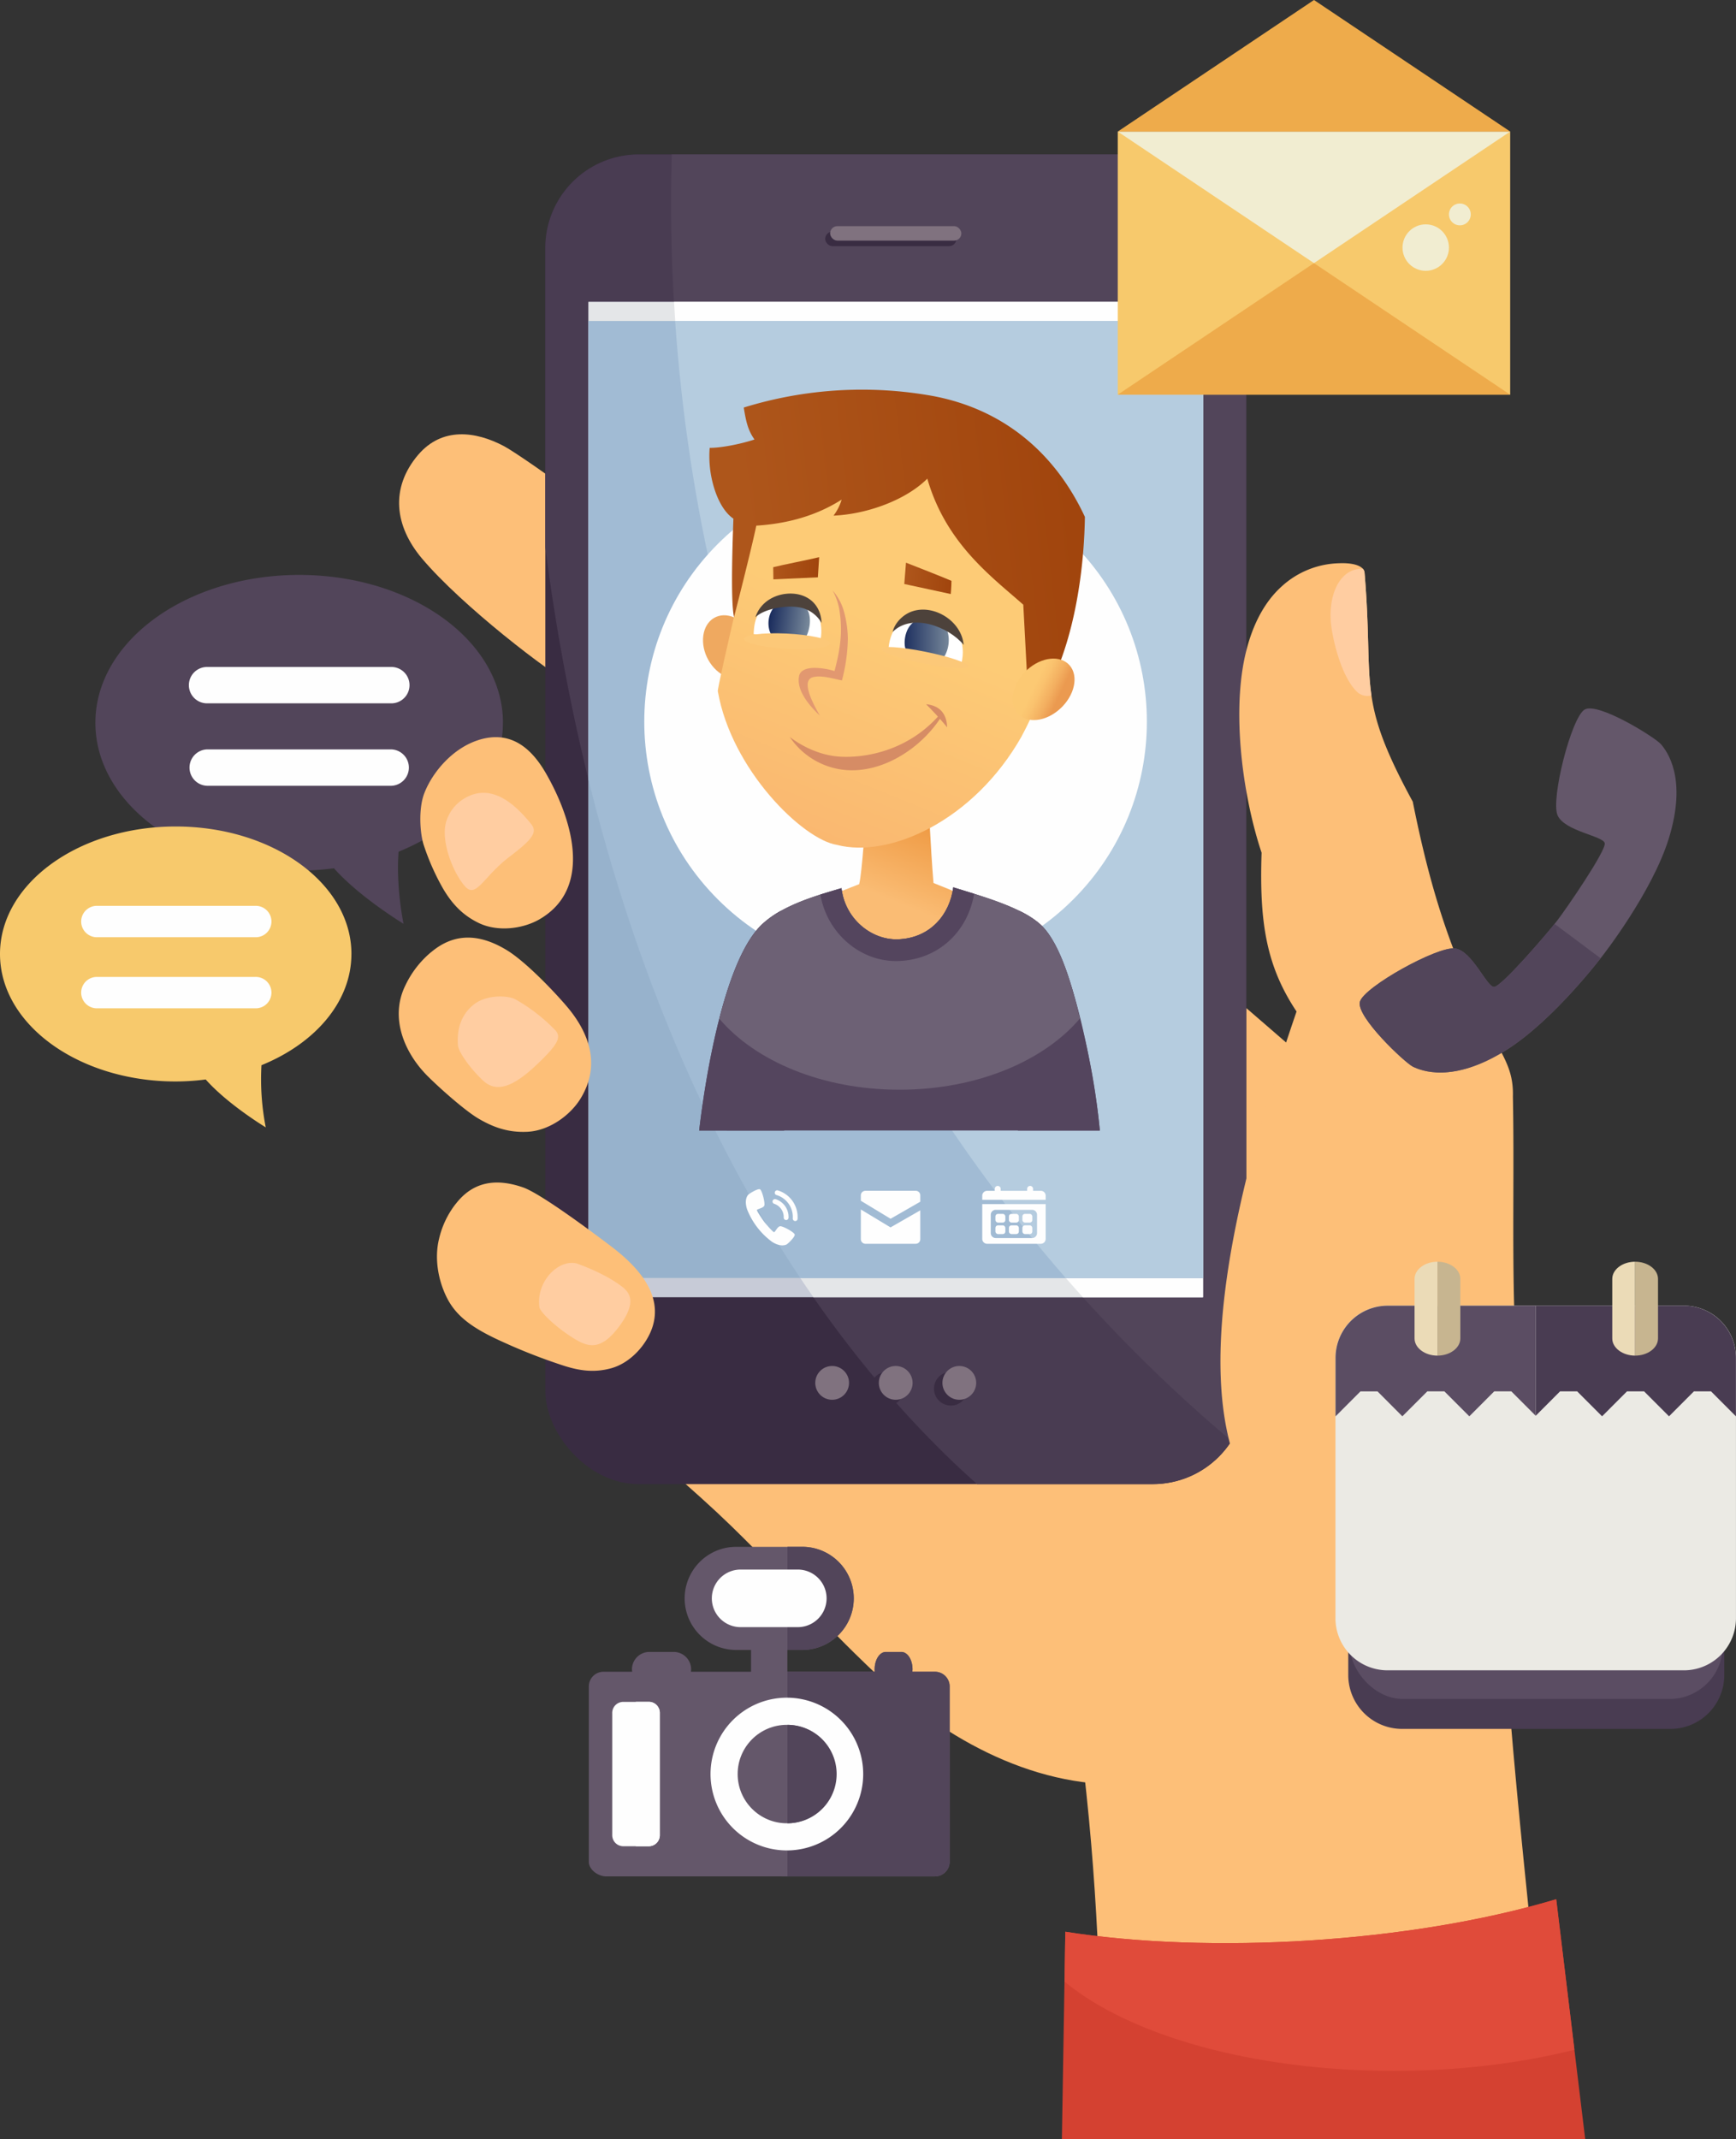<svg xmlns="http://www.w3.org/2000/svg" xmlns:xlink="http://www.w3.org/1999/xlink" viewBox="0 0 733.46 903.36"><rect x="0" y="0" width="733.46" height="903.36" fill="#333333" stroke="none"/><style><![CDATA[.t{fill-rule:evenodd}.u{fill:#fefefe}.v{fill:#52455a}.w{fill:#fdbf78}.x{fill:#392c42}.y{fill:#493c52}.z{fill:#64576a}]]></style><defs><linearGradient id="A" x1="397.39" y1="323.29" x2="374.68" y2="379.49" xlink:href="#J"><stop offset="0" stop-color="#eb8e32"/><stop offset=".2" stop-color="#eb8e32"/><stop offset="1" stop-color="#fabc74"/></linearGradient><linearGradient id="B" x1="326.29" y1="387.67" x2="376.47" y2="263.74" xlink:href="#J"><stop offset="0" stop-color="#f8b06e"/><stop offset="1" stop-color="#fdcb76"/></linearGradient><linearGradient id="C" x1="454.5" y1="226.31" x2="316.83" y2="242.11" xlink:href="#J"><stop offset="0" stop-color="#a1450d"/><stop offset="1" stop-color="#ae561b"/></linearGradient><linearGradient id="D" x1="447.45" y1="294.16" x2="437.15" y2="289.27" xlink:href="#J"><stop offset="0" stop-color="#eb9a50"/><stop offset=".33" stop-color="#f3af60"/><stop offset=".73" stop-color="#fac26e"/><stop offset="1" stop-color="#fcc973"/></linearGradient><linearGradient id="E" x1="379.91" y1="269.42" x2="403" y2="269.35" xlink:href="#J"><stop offset="0" stop-color="#142659"/><stop offset="1" stop-color="#8091a0"/></linearGradient><linearGradient id="F" x1="324.04" y1="260.23" x2="343.4" y2="262.79" xlink:href="#E"/><linearGradient id="G" x1="345.24" y1="240.75" x2="326.98" y2="239.18" xlink:href="#C"/><linearGradient id="H" x1="401.84" y1="244.99" x2="382.81" y2="243.53" xlink:href="#C"/><path id="I" d="M607.32 572.5c5.32 0 9.67-3.26 9.67-7.25V540.1c0-4-4.35-7.26-9.67-7.26z"/><linearGradient id="J" gradientUnits="userSpaceOnUse"/></defs><g class="t"><path d="M212.5 305.25c0-34.5-38.55-62.45-86.1-62.45s-86.1 28-86.1 62.45 38.55 62.44 86.1 62.44a119.9 119.9 0 0 0 14.7-1c10.9 12.27 29.4 23.44 29.4 23.44s-3.25-15.28-2.1-30.44c26.28-10.7 44.08-31.03 44.08-54.44z" class="v"/><path d="M165.34,331.85H87.48a7.69,7.69,0,0,1,0-15.37h77.86a7.69,7.69,0,0,1,0,15.37ZM87.48,281.67h77.86a7.68,7.68,0,0,1,0,15.36H87.48a7.68,7.68,0,0,1,0-15.36Z" class="u"/><path d="M148.48 402.88c0-29.74-33.24-53.84-74.24-53.84S0 373.14 0 402.88s33.24 53.84 74.24 53.84a101.1 101.1 0 0 0 12.67-.84c9.4 10.6 25.37 20.22 25.37 20.22a105.51 105.51 0 0 1-1.81-26.25c22.66-9.2 38-26.78 38-46.97z" fill="#f7c96c"/><path d="M107.8,425.82H40.67a6.63,6.63,0,0,1,0-13.25H107.8a6.63,6.63,0,1,1,0,13.25ZM40.67,382.55H107.8a6.63,6.63,0,1,1,0,13.25H40.67a6.63,6.63,0,0,1,0-13.25Z" class="u"/><g class="w"><path d="M176.75 192c10-11.67 24.12-10 36.23-3.56 8.23 4.37 59.2 41.07 66.4 48.58 10.77 11.2 17.06 25.4 8.86 41-4.1 7.8-13.23 15.45-23.2 16.5-8.6.9-15.47-1.22-22.24-4.72-10.54-5.44-47.7-34-64.57-54-11.37-13.52-13.62-29.55-1.5-43.8zm460.57 425.48c-3.54 22.93-3.8 36.36-3.18 49 3.8 76.37 14.42 160 21.4 236.84h-189c-1.83-63.73-2.4-106.63-10.12-168.3 61.3-35.37 119.6-82.13 180.9-117.53z"/><path d="M557.33 697.34c-18.23 35.73-43.27 52.25-74 55.62-39.83 4.36-80.2-14.9-112-44.9-29.63-28-33.16-35.15-62.34-63.57-3.95-3.84-8.2-7.8-12.66-11.82-20.3-18.36-44.7-38.18-62.8-55.6 61.82-64.55 126.87-173.68 188.7-238.23 46 36.55 81.65 67.22 122.72 102.78 40.3 65.64 60.14 104.33 91.46 169.15-6.92 53.02-56.82 72.58-79.08 86.58z"/></g><path d="M450.1 815.8c61 9.6 145.44 4.8 207.4-13.73l12.25 101.3h-221.1z" fill="#d44131"/><path d="M450.1 815.8c61 9.6 145.44 4.8 207.4-13.73l7.7 63.56c-22.65 5.7-48.64 8.94-76.28 8.94-59.92 0-112.1-15.22-139.16-37.7z" fill="#e04b3a"/></g><rect x="230.4" y="65.23" width="296.1" height="561.53" rx="39.39" class="x"/><g class="t"><path d="M412.83 626.76c-3.94-3.52-7.86-7.1-11.74-10.86-92.53-89.54-150.75-229.48-170.7-384.8V104.62a39.5 39.5 0 0 1 39.38-39.39H487.1a39.5 39.5 0 0 1 39.38 39.39v482.75a39.5 39.5 0 0 1-39.38 39.39z" class="y"/><path d="M283.82 65.23h203.3a39.5 39.5 0 0 1 39.38 39.39v482.75a39.13 39.13 0 0 1-6.18 21.13c-144-121-236.8-310.3-236.8-523.12 0-6.74.12-13.46.3-20.15z" class="v"/><path d="M348 579.33a7.13 7.13 0 1 0 7.13 7.13 7.13 7.13 0 0 0-7.13-7.13zm53.74 0a7.13 7.13 0 1 0 7.13 7.13 7.13 7.13 0 0 0-7.13-7.13zm-26.87 0a7.13 7.13 0 1 0 7.13 7.13 7.13 7.13 0 0 0-7.11-7.13z" class="x"/><path d="M351.58 576.88a7.13 7.13 0 1 0 7.13 7.13 7.13 7.13 0 0 0-7.13-7.13zm53.73 0a7.13 7.13 0 1 0 7.13 7.13 7.13 7.13 0 0 0-7.13-7.13zm-26.86 0a7.13 7.13 0 1 0 7.12 7.13 7.13 7.13 0 0 0-7.12-7.13z" fill="#80727f"/></g><rect x="348.64" y="97.83" width="55.44" height="6.12" rx="3.06" class="x"/><rect x="350.73" y="95.5" width="55.44" height="6.12" rx="3.06" fill="#80727f"/><path d="M248.63 127.5h259.62v420.35H248.63z" fill="#c7cbd7"/><g class="t"><path d="M343.65 547.84c-42.87-61.68-74.77-136.6-95-218.65V127.5h259.6v420.35z" fill="#e4e6e8"/><path d="M284.78 127.5h223.48v420.35h-50.74c-99.16-109.9-163.28-257.08-172.74-420.35z" class="u"/></g><path d="M248.63 135.63h259.62V539.7H248.63z" fill="#97b2cc"/><g class="t"><path d="M248.63 135.63h259.63V539.7H338.1C298 479.6 268 407.67 248.63 329.2z" fill="#a1bbd4"/><path d="M285.25 135.63h223V539.7h-58c-93.4-107.12-154.18-248.04-165-404.07z" fill="#b5ccdf"/><path d="M328.53 502.7a1.021 1.021 0 0 0-.36 2.01 9.67 9.67 0 0 1 6.78 9.75 1.07 1.07 0 0 0 .83 1.19 1 1 0 0 0 1.19-.83 11.78 11.78 0 0 0-8.44-12.12zm-1.53 5.64a5.93 5.93 0 0 1 4.12 5.93 1.024 1.024 0 1 0 2.04-.17 7.87 7.87 0 0 0-5.3-7.62 1.06 1.06 0 0 0-1.36.5 1 1 0 0 0 .5 1.36zm2.57 9.52c-1.13.16-2.06 2.53-2.55 2.5s-3.5-3.52-4.1-4.3-3.22-4.6-3.1-5.06 2.63-.77 3.08-1.82-.9-6.38-1.77-6.9-4.6 1.83-5 2.27-1.73 2.18-.5 6.14a31.23 31.23 0 0 0 10.6 13.78c3.5 2.2 5.55 1.33 6.07 1.1s3.73-3.27 3.46-4.24-5.05-3.63-6.18-3.47zm57.3-14.98h-21.22a1.94 1.94 0 0 0-1.94 1.94v2.28l12.57 7.6 12.54-7.2v-2.68a1.94 1.94 0 0 0-1.95-1.94zm-23.16 7.9l12.54 7.57 12.57-7.2v12.18a1.94 1.94 0 0 1-1.95 1.94h-21.22a1.94 1.94 0 0 1-1.94-1.94zm76-7.88h-3.24v-.82a1.25 1.25 0 0 0-2.5 0v.82h-11.18v-.82a1.25 1.25 0 1 0-2.5 0v.82H417a2.07 2.07 0 0 0-2 2.11v1.7h26.8V505a2.07 2.07 0 0 0-2.11-2.11zM415 523.2a2.07 2.07 0 0 0 2.07 2.07h22.66a2.07 2.07 0 0 0 2.07-2.07v-14.68H415v14.68zm3.6-10.2h0a2.07 2.07 0 0 1 2.07-2.07h15.4a2.07 2.07 0 0 1 2.07 2.07v7.77a2.07 2.07 0 0 1-2.07 2.07h-15.4a2.07 2.07 0 0 1-2.07-2.07z" class="u"/></g><rect x="420.57" y="512.64" width="4.19" height="3.67" rx="1.04" class="u"/><rect x="426.27" y="512.64" width="4.19" height="3.67" rx="1.04" class="u"/><rect x="431.96" y="512.64" width="4.19" height="3.67" rx="1.04" class="u"/><rect x="420.57" y="517.49" width="4.19" height="3.67" rx="1.04" class="u"/><rect x="426.27" y="517.49" width="4.19" height="3.67" rx="1.04" class="u"/><rect x="431.96" y="517.49" width="4.19" height="3.67" rx="1.04" class="u"/><g class="t"><path d="M192.55 508.43c7.38-9.6 17.2-10.85 28.36-7 7.6 2.6 30.1 19.48 37.26 24.9 10.64 8.06 22.25 20 17.4 34.37-2.43 7.18-9.15 14.93-17.48 17.17-7.18 1.93-13.3.95-19.55-1a241.84 241.84 0 0 1-26.35-10.26c-12.52-5.65-19.5-10.7-23.5-18.8-3.75-7.6-5.15-16.8-3.17-24.72a37.92 37.92 0 0 1 7.02-14.68zm-10.43-106.28c10.1-8.56 20.87-7.62 31.9-.95 7.52 4.54 18.87 16.15 25.27 23.6 9.5 11.07 14.65 24.7 6.16 38.87-4.25 7.12-13.22 13.84-22.64 14.3-8.12.4-14.47-1.94-20.65-5.57-5.67-3.34-16.17-12.66-21.17-17.63-10.1-9.92-16.48-24.92-9.73-38.6a41.31 41.31 0 0 1 10.85-14.04zm20.04-89.63c13.33-4.2 22.14 3.1 28.4 13.9 10.6 18.3 20.58 48.26-2.53 61.76-6.93 4.05-17.67 5.56-25.87 1.56-7.07-3.45-11.36-8.4-14.9-14.35a99.89 99.89 0 0 1-8.17-18.33c-1.64-4.78-2.4-15.4.18-22.07 3.4-8.82 11.9-18.98 22.9-22.46z" class="w"/><path d="M261.78 559.94c7-9.6 4.7-13.75 1.08-16.53-5-3.87-11.78-7.1-19-9.78-8-2.17-17.66 7.92-15.9 18.7 1 2.5 6.93 8.06 13.58 12.33 6.28 4.02 11.92 6.63 20.23-4.73zM226.8 449.6c8.6-8.2 10.8-11.58 7.6-14.74a73.91 73.91 0 0 0-16.56-12.78c-2.94-1.68-11.84-2.2-17.34 1.9-6.35 4.8-7.5 11.86-7 17.6.25 2.6 4.9 9.46 10.68 14.84 5.48 5.06 12.45 2.87 22.62-6.84zm-11.55-87.77c9.46-7.18 12-10.28 9.2-13.78-6.78-8.4-16.8-17.62-28.12-10.93a17.18 17.18 0 0 0-7.62 9.27c-2.86 8 2.47 21.8 7.62 27.78 4.84 5.63 7.72-3.83 18.92-12.34z" fill="#ffcda1"/><path d="M639.8 553.93c-.9-29.22 0-60.58-.6-90.82.25-9.15-2.5-14.3-6.53-21.87-18.2-34.13-27.66-62.1-35.77-102.67-24.17-44.43-16.3-48.14-20.36-96.5-.08-3.28-5.2-4.46-10.86-4.2a37.22 37.22 0 0 0-24.14 9.76c-8.06 7.23-13.1 18-15.7 30.25-5.34 25.27-.4 59.6 7.18 82.23-1 29.6 2.06 48 14.77 67.06-17.75 51.9-43.54 135.87-26.65 187.5 12.68 38.77 77.9 76.75 105.48 29.73 16.02-27.3 14.12-60.05 13.18-90.47z" class="w"/><path d="M579.44 293.7c-1.93-13.14-.77-26.23-2.9-51.64a2.86 2.86 0 0 0-.74-1.87 10.82 10.82 0 0 0-7.79 2.89c-4.9 4.52-6.47 13-5.63 20.6.8 7.15 4.6 23 11.47 28.94a6.58 6.58 0 0 0 5.59 1.07z" fill="#ffcda1"/></g><circle cx="378.45" cy="304.76" r="106.19" transform="matrix(.707 -.707 .707 .707 -104.65 356.86)" class="u"/><g class="t"><path d="M403.06 376.4l-8.66-3.5c-1.27-15.3-2.1-34.67-2.67-45.3L367 329.52c-1.56 19.25-2.72 38.53-4 43.87l-8.06 3.16c1.8 12.7 12.87 21.6 24.14 21.17 13.55-.52 22.18-10.2 23.98-21.33z" fill="url(#A)"/><g fill="#54455e"><path d="M440.12 390.93c9.55 9.4 14.57 32.67 17.55 45a285.87 285.87 0 0 1 7 41.5H295.4c2.47-21.3 10.37-71.68 26.48-87 8.43-8 22.47-12.1 33.65-15.36 1.46 12.9 12.6 22 23.93 21.6 13.74-.53 21.82-10.6 23.3-21.95 11.24 3.54 29.5 8.46 37.36 16.2z"/><path d="M440.12 390.93c13.56 13.34 22.72 66.23 24.57 86.53h-34.63c-4-30.2-4-63.64.66-92.77a36.66 36.66 0 0 1 9.4 6.24zM295.4 477.46c2.47-21.3 10.37-71.68 26.48-87a40.25 40.25 0 0 1 8-5.79l1.45 92.8z"/></g><path d="M317.57 267.7c-3.74-6.7-10.88-9.7-15.94-6.7s-6.12 11-2.37 17.7 10.9 9.76 15.94 6.73 6.12-10.98 2.37-17.73z" fill="#efa960"/><path d="M431.68 310.9c-20.2 35.78-56 51.7-78.1 45.9-14.3-2.24-44.48-31.56-50.3-64.86-.38-1.8 17.23-75.64 17.27-75.73 25.22-34.74 43.45-40.44 68.95-35.34 32.9 6.57 52 31.87 56.38 62 2.94 20.13-2.36 46.27-14.22 68.02z" fill="url(#B)"/><path d="M351.8 249.4a26.36 26.36 0 0 1 3.08 9.87c1.12 8.6-.1 15.84-2.3 24.13a30.13 30.13 0 0 0-8.61-1.35c-3.4.08-5.8 1.12-6.3 3.24-1.1 4.68 1.82 10.44 8.73 16.93-6.15-10.6-6.56-15.56-2.52-16.33 3.58-.68 7.64.62 11.84 1.46a73.65 73.65 0 0 0 2.5-17.74 45.78 45.78 0 0 0-1.48-10.72 22.46 22.46 0 0 0-4.94-9.49z" fill="#e29870"/><path d="M458.37 218.3c-.6 36.95-10.15 70.43-23.57 83.47l-2.46-46.4c-13.25-11.73-32.64-25.76-40.55-53.23-9 9-25.35 15-39.63 15.62a20.92 20.92 0 0 0 3.43-6.77c-13.6 8.7-27.93 10.47-36.06 11-1.7 8.5-9.4 38.65-9.4 38.65-1.53-6.82-.6-32-.27-41.6-3.94-2.7-6.73-8-8.4-13.84a45.53 45.53 0 0 1-1.62-16.06c5.62 0 14.15-1.94 18.93-3.53-2.6-3.73-3.5-7-4.53-13.5a169.1 169.1 0 0 1 79.2-5c30.56 5.5 52.44 24.34 64.93 51.18z" fill="url(#C)"/><path d="M435 282c6.44-5.1 14.32-5.17 17.58-.13s.7 13.26-5.76 18.37-14.32 5.17-17.58.13-.64-13.3 5.76-18.37z" fill="url(#D)"/><path d="M375.43 273.4c4.8 1.78 25.92 6.07 30.76 6.84 1.9-7.94 0-18.1-16-21-7.88-1.45-13.9 5.77-14.76 14.16z" fill="#fff"/><path d="M383.1 274.66a115.46 115.46 0 0 0 15.63 3c3.88-5.8 3-17.1-7.24-16.48-10.2-.32-10.13 12.66-8.4 13.48z" fill="url(#E)"/><path d="M407.14 272.33c-.87-10-12.47-17.24-21.67-14.17-3.82 1.27-7.42 4.78-8.34 8.73 8.23-8.23 23.75-2.18 30 5.44z" fill="#4d423b"/><path d="M346.74 269.83c-7.86 1.4-21.66-1-28.32-2.06.1-3 .53-6 1.93-8.37a15.77 15.77 0 0 1 14.77-7.35c4.37.33 9.86 5.07 11.4 10.15a19.54 19.54 0 0 1 .22 7.63z" fill="#fff"/><path d="M340.63 268.8a72.45 72.45 0 0 1-14.67-.61c-3-4.73-1-15.55 8.93-14.23 8.5.43 8.33 9.74 5.74 14.84z" fill="url(#F)"/><path d="M319.16 260.66c4.07-3.83 13.3-5 17.88-4.27a13.58 13.58 0 0 1 10.09 6.71c-.34-6.93-4.5-10.8-9.46-12-6.98-1.65-15.9 1.5-18.5 9.56z" fill="#4d423b"/><path d="M326.68 239.54c3.9-1 14.3-3 19.42-4.23l-.55 8.5-18.8.87z" fill="url(#G)"/><g fill="#d68c65"><path d="M333.66 311.2s9.16 7.63 21.23 8.35c10.7.64 29.4-2.45 42.87-18.63-.3.53.05 1.64-.28 2.14-9.2 14.13-27.3 25.2-44.17 21.53a31.81 31.81 0 0 1-19.65-13.39z"/><path d="M391.26 297.4c4 .4 8.62 2.3 8.92 9.78a129.2 129.2 0 0 0-8.92-9.78z"/></g><path d="M333 274c10 .47 18-.6 17.74-2.38s-8.58-3.6-18.62-4.07-18 .6-17.74 2.38S322.9 273.5 333 274zm57.7 6.3c10.2 2 18.48 2.55 18.48 1.14s-8.25-4.2-18.46-6.25-18.47-2.56-18.48-1.15 8.26 4.2 18.46 6.26z" fill="#fcc878"/><path d="M402 245.3c-4.2-1.83-19.22-7.67-19.22-7.67l-.72 9 19.63 4.24s.3-3.07.3-5.57z" fill="url(#H)"/><path d="M440.12 390.93c8.2 8.06 13.05 26.34 16.15 39.18-15.2 18-43.64 30.1-76.23 30.1s-60.93-12.07-76.14-30c4.27-16.62 10.16-32.3 18-39.75 8.43-8 22.47-12.1 33.65-15.36 1.46 12.9 12.6 22 23.93 21.6 13.74-.53 21.82-10.6 23.3-21.95 11.2 3.5 29.46 8.42 37.33 16.17z" fill="#6d6175"/><path d="M346.65 377.78l8.87-2.68c1.46 12.9 12.6 22 23.93 21.6 13.74-.53 21.82-10.6 23.3-21.95l8.83 2.72c-2.77 16.1-15.12 27.73-31.8 28.38-16.45.63-30.54-12.1-33.15-28.07z" fill="#54455e"/><path d="M592.34 569.26h113.5A22.75 22.75 0 0 1 728.51 592v115.45a22.75 22.75 0 0 1-22.68 22.69h-113.5a22.76 22.76 0 0 1-22.69-22.69V592a22.76 22.76 0 0 1 22.69-22.74z" class="y"/></g><rect x="570.29" y="557.94" width="157.58" height="159.57" rx="22.5" fill="#5b4d63"/><g class="t"><path d="M586.16 551.4h125.36a22 22 0 0 1 21.93 22v110a22 22 0 0 1-21.93 22H586.16a22 22 0 0 1-21.93-22v-110a22 22 0 0 1 21.93-22z" fill="#ebeae4"/><path d="M586.23 551.4h62.6v46.5l-10.3-10.32h-7.2l-10.54 10.55-10.54-10.55h-7.2l-10.55 10.55L582 587.6h-7.2l-10.54 10.55V573.4a22.06 22.06 0 0 1 21.98-21.99z" fill="#5b4d63"/><path d="M711.46 551.4h-62.62v46.5l10.3-10.32h7.2l10.54 10.55 10.54-10.55h7.2l10.54 10.55 10.53-10.55h7.2l10.54 10.55V573.4a22.06 22.06 0 0 0-22-21.99z" class="y"/><path d="M607.32 572.5c-5.32 0-9.67-3.26-9.67-7.25V540.1c0-4 4.35-7.26 9.67-7.26z" fill="#ebdbb7"/><use xlink:href="#I" fill="#c7b590"/><path d="M690.84 572.5c-5.3 0-9.66-3.26-9.66-7.25V540.1c0-4 4.35-7.26 9.66-7.26z" fill="#ebdbb7"/><use xlink:href="#I" x="83.52" fill="#c7b590"/></g><path d="M472.25 55.56h165.8v111.12h-165.8z" fill="#f7c96c"/><g class="t"><path d="M472.25 166.68l82.9-55.56 82.9 55.56H472.25z" fill="#eeab4b"/><path d="M472.25 55.56l82.9 55.56 82.9-55.56H472.25z" fill="#f1edd1"/><path d="M638.07 55.56L555.16 0l-82.9 55.56h165.82z" fill="#eeab4b"/></g><g fill="#f1edd1"><circle cx="602.37" cy="104.56" r="9.81"/><path d="M621.4 90.55a4.61 4.61 0 1 1-4.61-4.61 4.6 4.6 0 0 1 4.61 4.61z" class="t"/></g><path d="M614.77 400.54c7.33 1.06 13.35 16.38 16.5 16.26s22.63-22.8 26.56-27.9 20.86-29.75 20.17-32.83-17-5-19.94-11.78 5.83-41.3 11.44-44.63 29.9 11.82 32.3 14.68 11.22 14.12 3.25 39.82c-7.1 22.87-28 49.5-28 49.5s-20.38 27.07-40.66 39.8c-22.8 14.3-36 8.64-39.33 7.06s-24.27-21.2-22.5-27.5 32.88-23.5 40.2-22.46z" class="t z"/><path d="M676.23 404.66l-19.42-14.48c-5.5 6.84-22.6 26.5-25.54 26.62-3.15.12-9.17-15.2-16.5-16.26s-38.44 16.23-40.2 22.5 19.1 25.9 22.44 27.46 16.54 7.23 39.33-7.06c17.97-11.26 36-33.76 39.9-38.78z" class="t v"/><path d="M395 706h-9.52c0-.32.06-.63.06-1 0-4.07-2.1-7.36-4.72-7.36h-6.57c-2.6 0-4.72 3.3-4.72 7.36 0 .33 0 .64.06 1h-36.92v-9.2h6.73a21.78 21.78 0 0 0 0-43.55h-28.82a21.78 21.78 0 0 0 0 43.55h6.73v9.2h-25.4a7.61 7.61 0 0 0 .09-1 7.35 7.35 0 0 0-7.36-7.36H274.4A7.36 7.36 0 0 0 267 705a7.61 7.61 0 0 0 .1 1H255a6.22 6.22 0 0 0-6.23 6.22v74c0 3.44 4 6.22 7.4 6.22H395a6.22 6.22 0 0 0 6.23-6.22v-74A6.22 6.22 0 0 0 395 706z" class="t z"/><path d="M332.7 696.78h6.7a21.78 21.78 0 0 0 0-43.55h-6.7zM395 706h-9.52c0-.32.06-.63.06-1 0-4.07-2.1-7.36-4.72-7.36h-6.57c-2.6 0-4.72 3.3-4.72 7.36 0 .33 0 .64.06 1h-36.9v86.44H395a6.23 6.23 0 0 0 6.23-6.22v-74A6.23 6.23 0 0 0 395 706z" class="v t"/><g class="u t"><path d="M312.56 687.16h0a12.16 12.16 0 0 1 0-24.31h24.86a12.16 12.16 0 0 1 0 24.31zm-33.8 87.7h0a4.67 4.67 0 0 1-4.48 4.83h-11.13a4.67 4.67 0 0 1-4.48-4.83v-51.3a4.66 4.66 0 0 1 4.48-4.83h11.13a4.66 4.66 0 0 1 4.48 4.83z"/><path d="M278.77 774.86h0a4.67 4.67 0 0 1-4.48 4.83h-5.64v-61h5.64a4.66 4.66 0 0 1 4.48 4.83zm53.68 6.6h0a32.25 32.25 0 1 1 32.25-32.25 32.25 32.25 0 0 1-32.25 32.25z"/></g><circle cx="332.45" cy="749.21" r="20.79" class="z"/><path d="M332.7,770V728.43a20.78,20.78,0,0,1,0,41.56Z" class="t v"/></svg>